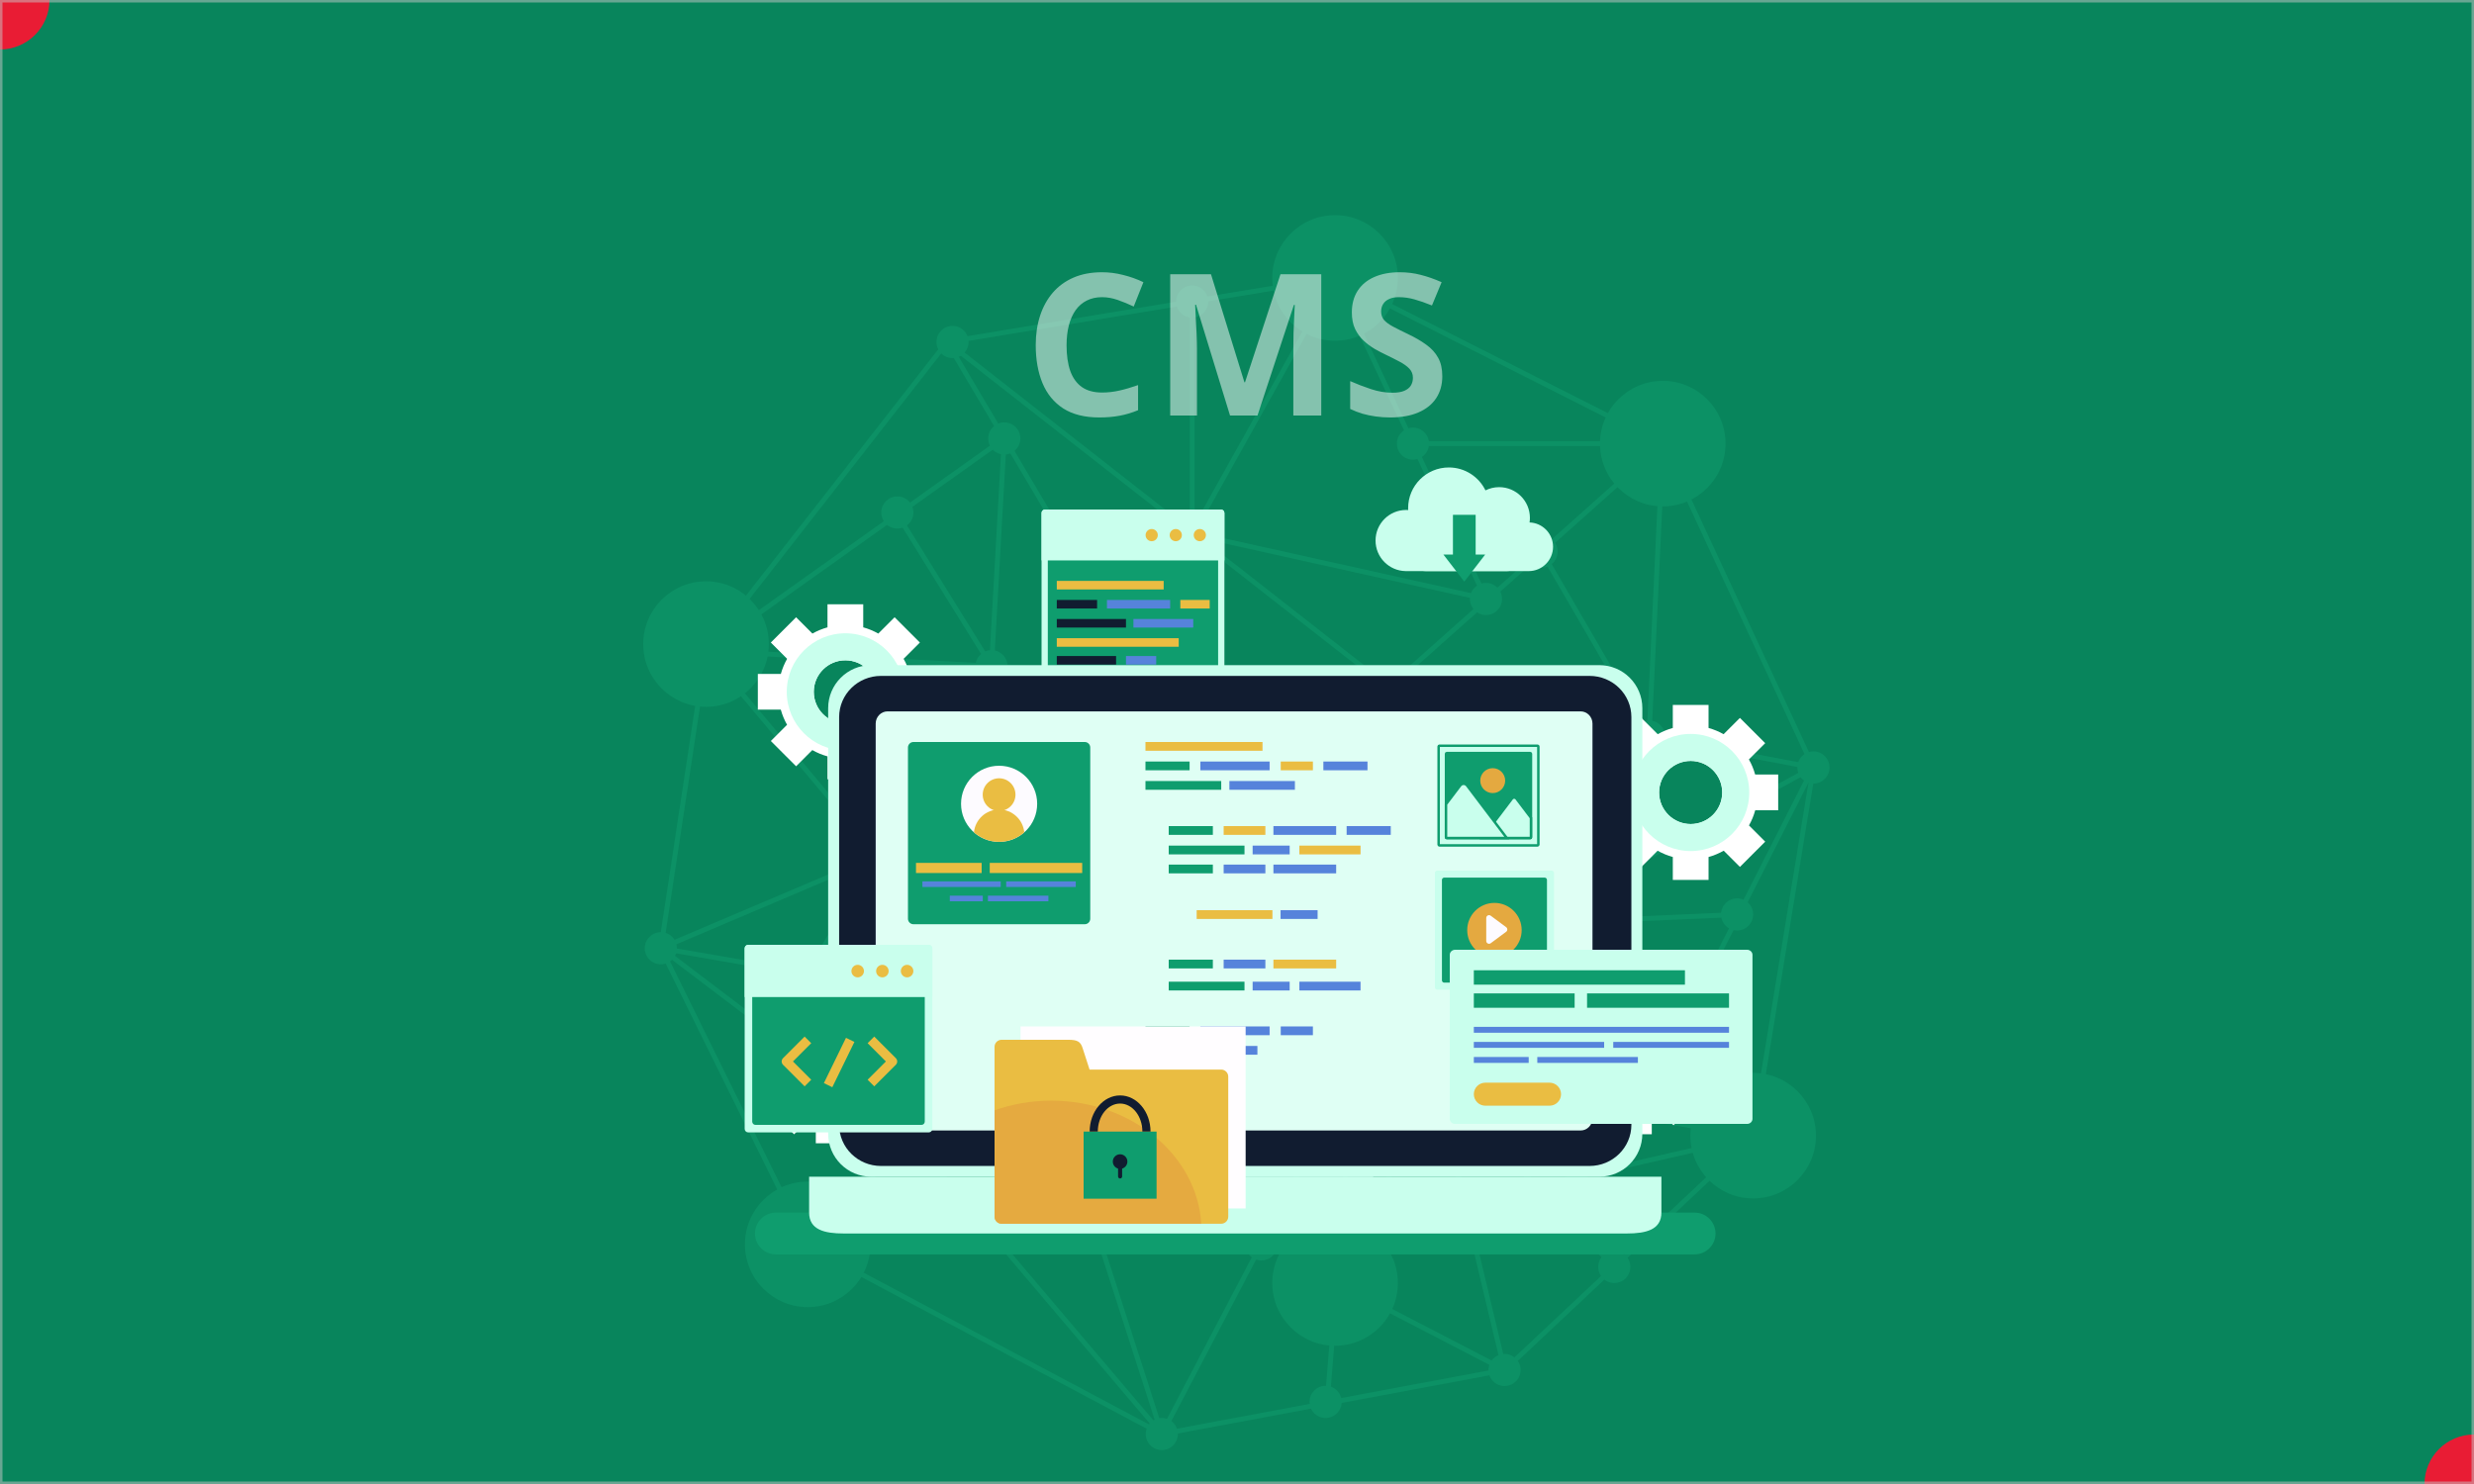 <svg width="1000" height="600" viewBox="0 0 1000 600" fill="none" xmlns="http://www.w3.org/2000/svg">
<rect x="0" y="0" width="1000" height="600" fill="#333333" stroke="none"/>
<g clip-path="url(#clip0_2843_18913)">
<rect width="1000" height="600" fill="#08855C"/>
<g opacity="0.5">
<path d="M469.605 580.766C469.446 580.766 469.288 580.727 469.146 580.651L326.029 504.524C325.847 504.428 325.701 504.277 325.609 504.092L266.231 383.816C266.142 383.634 266.109 383.432 266.141 383.233L284.409 262.954C284.436 262.788 284.502 262.631 284.606 262.498L382.048 137.653C382.199 137.459 382.419 137.329 382.662 137.289L539.479 111.408C539.686 111.376 539.897 111.406 540.082 111.501L672.54 178.488C672.737 178.588 672.894 178.749 672.987 178.951L733.884 309.888C733.968 310.067 733.996 310.266 733.964 310.461L709.608 459.662C709.573 459.874 709.469 460.071 709.312 460.218L608.821 554.616C608.684 554.744 608.513 554.831 608.328 554.866L469.786 580.749C469.726 580.761 469.667 580.766 469.605 580.766ZM327.229 502.939L469.762 578.756L607.684 552.988L707.722 459.014L731.975 310.441L671.349 180.086L539.483 113.397L383.361 139.164L286.312 263.504L268.127 383.224L327.229 502.939Z" fill="#0F9D6E"/>
<path d="M620.952 480.478C620.504 480.478 620.099 480.17 619.996 479.715C619.875 479.186 620.206 478.66 620.734 478.54L703.636 459.636L270.914 385.033L368.102 458.719C368.535 459.048 368.618 459.663 368.291 460.095C367.962 460.526 367.347 460.61 366.914 460.284L266.517 384.164C266.157 383.89 266.029 383.406 266.211 382.99C266.391 382.574 266.834 382.346 267.278 382.413L708.807 458.535C709.267 458.614 709.609 459.008 709.621 459.475C709.633 459.944 709.314 460.355 708.858 460.459L621.173 480.454C621.098 480.47 621.023 480.478 620.952 480.478Z" fill="#0F9D6E"/>
<path d="M414.611 409.79C414.49 409.79 414.37 409.767 414.254 409.722C413.911 409.588 413.67 409.272 413.634 408.905L399.786 269.438C399.732 268.898 400.127 268.418 400.666 268.365C401.205 268.313 401.686 268.705 401.739 269.245L415.396 406.792L671.444 178.631C671.739 178.367 672.164 178.31 672.519 178.478C672.875 178.648 673.095 179.016 673.076 179.411L667.542 297.853C667.517 298.396 667.049 298.811 666.516 298.788C665.975 298.763 665.556 298.303 665.582 297.762L671.006 181.651L415.264 409.54C415.081 409.703 414.847 409.79 414.611 409.79Z" fill="#0F9D6E"/>
<path d="M354.901 347.059C354.62 347.059 354.343 346.939 354.148 346.707L284.628 263.734C284.376 263.434 284.328 263.014 284.501 262.665C284.676 262.315 285.046 262.1 285.433 262.124L460.664 271.597L381.978 138.76C381.738 138.354 381.819 137.834 382.174 137.522C382.529 137.211 383.056 137.196 383.426 137.486L482.445 214.991C482.47 215.009 482.493 215.027 482.516 215.046L561.99 277.252C562.328 277.517 562.454 277.97 562.304 278.371C562.154 278.771 561.753 279.032 561.333 279.006L287.585 264.205L355.654 345.447C356.001 345.862 355.948 346.481 355.531 346.829C355.348 346.984 355.124 347.059 354.901 347.059ZM463.791 271.766L558.324 276.876L482.359 217.415L463.791 271.766ZM386.326 142.247L462.204 270.342L480.721 216.134L386.326 142.247Z" fill="#0F9D6E"/>
<path d="M469.606 580.765C469.577 580.765 469.549 580.764 469.521 580.761C469.127 580.728 468.792 580.461 468.671 580.084L414.19 410.703L327.207 504.324C326.839 504.721 326.217 504.744 325.821 504.375C325.425 504.006 325.401 503.385 325.77 502.989L413.892 408.139C414.129 407.884 414.486 407.775 414.823 407.849C415.165 407.924 415.439 408.175 415.545 408.506L469.823 577.255L546.452 431.239C546.67 430.826 547.141 430.621 547.595 430.753C548.042 430.883 548.337 431.308 548.301 431.773L537.413 567.379C537.37 567.92 536.878 568.294 536.356 568.28C535.815 568.236 535.412 567.763 535.455 567.223L545.958 436.404L470.473 580.239C470.303 580.565 469.967 580.765 469.606 580.765Z" fill="#0F9D6E"/>
<path d="M608.15 554.882C607.995 554.882 607.84 554.846 607.698 554.772L539.882 519.594C539.407 519.347 539.217 518.767 539.452 518.289L579.478 436.952C579.662 436.581 580.032 436.35 580.47 436.41C580.881 436.456 581.22 436.755 581.315 437.157L609.105 553.672C609.193 554.046 609.057 554.437 608.755 554.675C608.577 554.811 608.365 554.882 608.15 554.882ZM541.638 518.294L606.697 552.041L580.037 440.264L541.638 518.294Z" fill="#0F9D6E"/>
<path d="M326.488 394.599C326.316 394.599 326.144 394.556 325.986 394.461C325.52 394.182 325.369 393.581 325.648 393.114L399.925 268.838C400.065 268.602 400.3 268.436 400.569 268.381C400.835 268.323 401.118 268.384 401.341 268.546L495.585 336.372C496.025 336.688 496.125 337.302 495.808 337.742C495.49 338.182 494.878 338.282 494.438 337.964L401.063 270.763L327.335 394.123C327.148 394.429 326.821 394.599 326.488 394.599Z" fill="#0F9D6E"/>
<path d="M267.112 384.363C266.73 384.363 266.366 384.139 266.207 383.766C265.995 383.267 266.229 382.691 266.727 382.478L354.516 345.173C355.014 344.957 355.591 345.193 355.804 345.692C356.016 346.191 355.782 346.767 355.284 346.979L267.494 384.284C267.37 384.338 267.24 384.363 267.112 384.363Z" fill="#0F9D6E"/>
<path d="M661.362 452.338C661.012 452.338 660.687 452.151 660.511 451.846L560.534 278.516C560.342 278.184 560.361 277.77 560.584 277.458C560.805 277.145 561.184 276.991 561.566 277.06L733.177 309.338C733.48 309.395 733.74 309.591 733.876 309.869C734.012 310.146 734.011 310.471 733.871 310.746L662.237 451.8C662.074 452.121 661.747 452.328 661.387 452.338C661.38 452.338 661.371 452.338 661.362 452.338ZM563.302 279.384L661.307 449.296L731.527 311.025L563.302 279.384Z" fill="#0F9D6E"/>
<path d="M652.505 513.212C652.247 513.212 651.991 513.112 651.799 512.912L579.65 438.067C579.274 437.676 579.285 437.055 579.676 436.68C580.067 436.305 580.687 436.315 581.064 436.706L653.212 511.551C653.589 511.942 653.577 512.563 653.187 512.938C652.996 513.12 652.75 513.212 652.505 513.212Z" fill="#0F9D6E"/>
<path d="M616.436 374.455C616.087 374.455 615.75 374.27 615.572 373.941C615.313 373.465 615.491 372.87 615.967 372.611L732.528 309.44C733.006 309.18 733.6 309.359 733.86 309.835C734.118 310.311 733.941 310.907 733.465 311.165L616.903 374.336C616.752 374.417 616.593 374.455 616.436 374.455Z" fill="#0F9D6E"/>
<path d="M519.411 374.454C519.277 374.454 519.145 374.428 519.016 374.372C518.52 374.153 518.295 373.574 518.513 373.078L560.487 277.631C560.597 277.381 560.805 277.188 561.062 277.099C561.317 277.009 561.598 277.029 561.842 277.157L679.232 338.819C679.712 339.072 679.896 339.666 679.645 340.146C679.392 340.624 678.798 340.812 678.318 340.558L561.86 279.386L520.31 373.871C520.148 374.236 519.788 374.454 519.411 374.454Z" fill="#0F9D6E"/>
<path d="M616.433 374.455C615.91 374.455 615.475 374.044 615.454 373.516C615.429 372.974 615.849 372.516 616.392 372.494L702.777 368.739C703.298 368.674 703.777 369.134 703.799 369.676C703.824 370.219 703.404 370.676 702.862 370.699L616.477 374.454C616.462 374.455 616.447 374.455 616.433 374.455Z" fill="#0F9D6E"/>
<path d="M666.569 298.789C666.231 298.789 665.901 298.614 665.719 298.3L622.274 223.503C622.001 223.034 622.16 222.433 622.629 222.16C623.099 221.89 623.7 222.048 623.97 222.516L667.415 297.314C667.688 297.783 667.529 298.384 667.06 298.656C666.906 298.746 666.736 298.789 666.569 298.789Z" fill="#0F9D6E"/>
<path d="M469.607 580.766C469.329 580.766 469.052 580.649 468.857 580.42L366.76 460.138C366.462 459.786 366.449 459.275 366.729 458.908C367.009 458.541 367.504 458.416 367.924 458.614L442.051 493.189L546.82 430.854C547.286 430.575 547.889 430.729 548.165 431.195C548.442 431.661 548.29 432.263 547.824 432.54L442.607 495.141C442.329 495.308 441.985 495.324 441.691 495.188L371.162 462.29L470.355 579.15C470.706 579.563 470.655 580.183 470.242 580.533C470.056 580.689 469.831 580.766 469.607 580.766Z" fill="#0F9D6E"/>
<path d="M580.36 439.165C580.288 439.165 580.218 439.157 580.147 439.141C579.617 439.025 579.283 438.501 579.4 437.971L599.305 347.56L414.925 409.735C414.411 409.912 413.855 409.632 413.681 409.119C413.507 408.605 413.783 408.049 414.297 407.875L600.322 345.144C600.657 345.032 601.027 345.106 601.291 345.342C601.555 345.58 601.671 345.94 601.593 346.285L581.315 438.394C581.217 438.852 580.811 439.165 580.36 439.165Z" fill="#0F9D6E"/>
<path d="M600.637 243.15C600.566 243.15 600.496 243.143 600.425 243.127L481.686 216.752C481.62 216.739 481.555 216.719 481.49 216.692C481.425 216.663 481.364 216.629 481.307 216.589C481.165 216.489 481.057 216.354 480.986 216.204C480.945 216.115 480.915 216.019 480.904 215.918C480.896 215.869 480.894 215.819 480.895 215.769V121.909C480.895 121.367 481.335 120.928 481.876 120.928C482.417 120.928 482.857 121.368 482.857 121.909V212.019L538.782 111.898C538.961 111.577 539.301 111.36 539.674 111.395C540.041 111.408 540.372 111.625 540.529 111.959L601.526 241.752C601.685 242.09 601.637 242.49 601.404 242.783C601.215 243.019 600.931 243.15 600.637 243.15ZM483.376 215.117L598.899 240.778L539.564 114.524L483.376 215.117Z" fill="#0F9D6E"/>
<path d="M672.098 180.345H571.122C570.579 180.345 570.141 179.907 570.141 179.364C570.141 178.822 570.581 178.383 571.122 178.383H672.098C672.641 178.383 673.079 178.823 673.079 179.364C673.079 179.905 672.639 180.345 672.098 180.345Z" fill="#0F9D6E"/>
<path d="M400.765 270.324C400.746 270.324 400.729 270.324 400.709 270.322C400.168 270.292 399.753 269.829 399.784 269.287L404.838 179.257L285.95 263.902C285.508 264.216 284.895 264.114 284.58 263.672C284.266 263.23 284.369 262.617 284.811 262.304L405.363 176.474C405.669 176.254 406.074 176.231 406.406 176.414C406.736 176.596 406.933 176.951 406.911 177.327L401.744 269.396C401.715 269.919 401.281 270.324 400.765 270.324Z" fill="#0F9D6E"/>
<path d="M580.36 439.165C580.099 439.165 579.839 439.062 579.646 438.857L518.697 374.144C518.325 373.75 518.344 373.128 518.739 372.758C519.132 372.384 519.754 372.405 520.125 372.799L581.074 437.512C581.446 437.905 581.427 438.528 581.032 438.898C580.844 439.078 580.602 439.165 580.36 439.165Z" fill="#0F9D6E"/>
<path d="M509.847 504.084C509.804 504.084 509.763 504.082 509.718 504.076L441.981 495.269C441.442 495.199 441.064 494.708 441.133 494.169C441.203 493.632 441.696 493.242 442.233 493.323L509.972 502.129C510.509 502.199 510.888 502.691 510.818 503.229C510.756 503.724 510.333 504.084 509.847 504.084Z" fill="#0F9D6E"/>
<path d="M400.765 270.323C400.436 270.323 400.115 270.158 399.93 269.859L361.882 208.558C361.596 208.097 361.738 207.492 362.198 207.207C362.661 206.922 363.265 207.063 363.551 207.523L401.598 268.824C401.885 269.286 401.742 269.891 401.281 270.177C401.121 270.276 400.942 270.323 400.765 270.323Z" fill="#0F9D6E"/>
<path d="M332.982 503.104C332.982 499.523 330.074 496.614 326.489 496.614C322.904 496.614 319.996 499.523 319.996 503.104C319.996 506.692 322.904 509.598 326.489 509.598C330.074 509.598 332.982 506.692 332.982 503.104Z" fill="#0F9D6E"/>
<path d="M476.092 579.785C476.092 576.202 473.188 573.291 469.602 573.291C466.017 573.291 463.109 576.202 463.109 579.785C463.109 583.37 466.017 586.277 469.602 586.277C473.188 586.277 476.092 583.37 476.092 579.785Z" fill="#0F9D6E"/>
<path d="M373.998 459.157C373.998 455.568 371.091 452.664 367.506 452.664C363.921 452.664 361.016 455.568 361.016 459.157C361.016 462.74 363.921 465.645 367.506 465.645C371.091 465.645 373.998 462.74 373.998 459.157Z" fill="#0F9D6E"/>
<path d="M332.982 393.619C332.982 390.034 330.074 387.127 326.489 387.127C322.904 387.127 319.996 390.034 319.996 393.619C319.996 397.204 322.904 400.108 326.489 400.108C330.074 400.108 332.982 397.204 332.982 393.619Z" fill="#0F9D6E"/>
<path d="M449.226 494.298C449.226 490.713 446.32 487.807 442.733 487.807C439.15 487.807 436.242 490.713 436.242 494.298C436.242 497.885 439.15 500.792 442.733 500.792C446.32 500.792 449.226 497.885 449.226 494.298Z" fill="#0F9D6E"/>
<path d="M516.338 503.104C516.338 499.523 513.428 496.614 509.843 496.614C506.257 496.614 503.352 499.523 503.352 503.104C503.352 506.692 506.257 509.598 509.843 509.598C513.428 509.598 516.338 506.692 516.338 503.104Z" fill="#0F9D6E"/>
<path d="M553.813 431.696C553.813 428.106 550.91 425.2 547.322 425.2C543.737 425.2 540.832 428.106 540.832 431.696C540.832 435.278 543.737 438.185 547.322 438.185C550.91 438.185 553.813 435.278 553.813 431.696Z" fill="#0F9D6E"/>
<path d="M421.098 408.809C421.098 405.225 418.195 402.321 414.611 402.321C411.023 402.321 408.117 405.224 408.117 408.809C408.117 412.398 411.023 415.304 414.611 415.304C418.195 415.305 421.098 412.398 421.098 408.809Z" fill="#0F9D6E"/>
<path d="M273.605 383.382C273.605 379.797 270.698 376.89 267.111 376.89C263.525 376.89 260.617 379.797 260.617 383.382C260.617 386.966 263.525 389.872 267.111 389.872C270.698 389.872 273.605 386.966 273.605 383.382Z" fill="#0F9D6E"/>
<path d="M291.872 263.103C291.872 259.518 288.965 256.613 285.378 256.613C281.794 256.613 278.887 259.518 278.887 263.103C278.887 266.69 281.794 269.597 285.378 269.597C288.965 269.597 291.872 266.69 291.872 263.103Z" fill="#0F9D6E"/>
<path d="M361.394 346.078C361.394 342.493 358.486 339.589 354.903 339.589C351.316 339.589 348.41 342.493 348.41 346.078C348.41 349.666 351.316 352.574 354.903 352.574C358.486 352.574 361.394 349.666 361.394 346.078Z" fill="#0F9D6E"/>
<path d="M407.257 269.343C407.257 265.757 404.352 262.851 400.766 262.851C397.18 262.851 394.273 265.757 394.273 269.343C394.273 272.928 397.18 275.834 400.766 275.834C404.352 275.834 407.257 272.927 407.257 269.343Z" fill="#0F9D6E"/>
<path d="M369.21 207.207C369.21 203.619 366.305 200.713 362.718 200.713C359.132 200.713 356.227 203.619 356.227 207.207C356.227 210.792 359.132 213.698 362.718 213.698C366.305 213.697 369.21 210.79 369.21 207.207Z" fill="#0F9D6E"/>
<path d="M501.501 337.971C501.501 334.385 498.593 331.482 495.007 331.482C491.423 331.482 488.516 334.385 488.516 337.971C488.516 341.555 491.423 344.465 495.007 344.465C498.593 344.466 501.501 341.556 501.501 337.971Z" fill="#0F9D6E"/>
<path d="M567.875 278.025C567.875 274.44 564.971 271.531 561.387 271.531C557.798 271.531 554.895 274.44 554.895 278.025C554.895 281.609 557.798 284.517 561.387 284.517C564.971 284.517 567.875 281.609 567.875 278.025Z" fill="#0F9D6E"/>
<path d="M607.125 346.078C607.125 342.493 604.221 339.589 600.636 339.589C597.046 339.589 594.145 342.493 594.145 346.078C594.145 349.666 597.046 352.574 600.636 352.574C604.221 352.574 607.125 349.666 607.125 346.078Z" fill="#0F9D6E"/>
<path d="M622.924 373.474C622.924 369.884 620.02 366.977 616.431 366.977C612.85 366.977 609.941 369.884 609.941 373.474C609.941 377.055 612.85 379.962 616.431 379.962C620.02 379.962 622.924 377.055 622.924 373.474Z" fill="#0F9D6E"/>
<path d="M708.636 369.719C708.636 366.135 705.728 363.223 702.141 363.223C698.556 363.223 695.648 366.135 695.648 369.719C695.648 373.303 698.556 376.209 702.141 376.209C705.728 376.209 708.636 373.303 708.636 369.719Z" fill="#0F9D6E"/>
<path d="M739.489 310.303C739.489 306.716 736.583 303.811 732.993 303.811C729.408 303.811 726.504 306.716 726.504 310.303C726.504 313.887 729.408 316.794 732.993 316.794C736.583 316.794 739.489 313.886 739.489 310.303Z" fill="#0F9D6E"/>
<path d="M685.261 339.587C685.261 336.001 682.357 333.095 678.772 333.095C675.186 333.095 672.277 336.001 672.277 339.587C672.277 343.171 675.186 346.076 678.772 346.076C682.357 346.077 685.261 343.172 685.261 339.587Z" fill="#0F9D6E"/>
<path d="M673.053 297.807C673.053 294.221 670.149 291.318 666.562 291.318C662.978 291.318 660.074 294.22 660.074 297.807C660.074 301.392 662.978 304.298 666.562 304.298C670.149 304.297 673.053 301.391 673.053 297.807Z" fill="#0F9D6E"/>
<path d="M678.589 179.365C678.589 175.784 675.682 172.875 672.097 172.875C668.512 172.875 665.605 175.784 665.605 179.365C665.605 182.953 668.512 185.86 672.097 185.86C675.682 185.86 678.589 182.951 678.589 179.365Z" fill="#0F9D6E"/>
<path d="M629.608 223.009C629.608 219.423 626.706 216.521 623.119 216.521C619.534 216.521 616.625 219.423 616.625 223.009C616.625 226.597 619.534 229.506 623.119 229.506C626.705 229.506 629.608 226.597 629.608 223.009Z" fill="#0F9D6E"/>
<path d="M607.125 242.17C607.125 238.584 604.221 235.678 600.636 235.678C597.046 235.678 594.145 238.585 594.145 242.17C594.145 245.753 597.046 248.661 600.636 248.661C604.221 248.661 607.125 245.754 607.125 242.17Z" fill="#0F9D6E"/>
<path d="M467.843 272.858C467.843 269.273 464.938 266.365 461.352 266.365C457.767 266.365 454.859 269.274 454.859 272.858C454.859 276.443 457.767 279.35 461.352 279.35C464.938 279.35 467.843 276.443 467.843 272.858Z" fill="#0F9D6E"/>
<path d="M412.427 177.273C412.427 173.687 409.522 170.78 405.934 170.78C402.35 170.78 399.445 173.687 399.445 177.273C399.445 180.858 402.35 183.765 405.934 183.765C409.52 183.767 412.427 180.858 412.427 177.273Z" fill="#0F9D6E"/>
<path d="M487.87 213.696C487.87 210.113 484.964 207.205 481.378 207.205C477.793 207.205 474.887 210.113 474.887 213.696C474.887 217.281 477.793 220.189 481.378 220.189C484.964 220.189 487.87 217.283 487.87 213.696Z" fill="#0F9D6E"/>
<path d="M391.503 138.259C391.503 134.674 388.6 131.768 385.012 131.768C381.427 131.768 378.52 134.675 378.52 138.259C378.52 141.845 381.427 144.753 385.012 144.753C388.6 144.753 391.503 141.845 391.503 138.259Z" fill="#0F9D6E"/>
<path d="M488.367 121.911C488.367 118.326 485.46 115.417 481.877 115.417C478.289 115.417 475.383 118.327 475.383 121.911C475.383 125.494 478.289 128.404 481.877 128.404C485.46 128.404 488.367 125.494 488.367 121.911Z" fill="#0F9D6E"/>
<path d="M546.131 112.378C546.131 108.792 543.223 105.886 539.638 105.886C536.053 105.886 533.145 108.792 533.145 112.378C533.145 115.964 536.053 118.869 539.638 118.869C543.223 118.869 546.131 115.964 546.131 112.378Z" fill="#0F9D6E"/>
<path d="M577.613 179.365C577.613 175.784 574.708 172.875 571.119 172.875C567.533 172.875 564.629 175.784 564.629 179.365C564.629 182.953 567.533 185.86 571.119 185.86C574.708 185.86 577.613 182.951 577.613 179.365Z" fill="#0F9D6E"/>
<path d="M525.899 373.474C525.899 369.884 522.995 366.977 519.407 366.977C515.825 366.977 512.914 369.884 512.914 373.474C512.914 377.055 515.825 379.962 519.407 379.962C522.995 379.962 525.899 377.055 525.899 373.474Z" fill="#0F9D6E"/>
<path d="M546.825 518.723C546.825 515.138 543.919 512.231 540.331 512.231C536.749 512.231 533.84 515.138 533.84 518.723C533.84 522.309 536.749 525.216 540.331 525.216C543.919 525.216 546.825 522.309 546.825 518.723Z" fill="#0F9D6E"/>
<path d="M542.298 566.803C542.298 563.215 539.387 560.308 535.805 560.308C532.219 560.308 529.312 563.215 529.312 566.803C529.312 570.386 532.219 573.29 535.805 573.29C539.387 573.29 542.298 570.386 542.298 566.803Z" fill="#0F9D6E"/>
<path d="M614.641 553.901C614.641 550.319 611.736 547.411 608.146 547.411C604.565 547.411 601.656 550.319 601.656 553.901C601.656 557.486 604.565 560.394 608.146 560.394C611.736 560.394 614.641 557.486 614.641 553.901Z" fill="#0F9D6E"/>
<path d="M658.999 512.231C658.999 508.641 656.092 505.74 652.503 505.74C648.921 505.74 646.016 508.641 646.016 512.231C646.016 515.815 648.921 518.723 652.503 518.723C656.092 518.723 658.999 515.815 658.999 512.231Z" fill="#0F9D6E"/>
<path d="M715.13 459.157C715.13 455.568 712.225 452.664 708.64 452.664C705.053 452.664 702.145 455.568 702.145 459.157C702.145 462.74 705.053 465.645 708.64 465.645C712.223 465.645 715.13 462.74 715.13 459.157Z" fill="#0F9D6E"/>
<path d="M666.123 451.355C666.123 447.77 663.213 444.863 659.627 444.863C656.042 444.863 653.137 447.77 653.137 451.355C653.137 454.938 656.042 457.846 659.627 457.846C663.212 457.847 666.123 454.94 666.123 451.355Z" fill="#0F9D6E"/>
<path d="M586.851 438.186C586.851 434.599 583.947 431.697 580.359 431.697C576.775 431.697 573.871 434.599 573.871 438.186C573.871 441.77 576.775 444.676 580.359 444.676C583.946 444.677 586.851 441.77 586.851 438.186Z" fill="#0F9D6E"/>
<path d="M351.863 503.104C351.863 489.09 340.501 477.729 326.488 477.729C312.474 477.729 301.109 489.09 301.109 503.104C301.109 517.12 312.474 528.482 326.488 528.482C340.502 528.482 351.863 517.12 351.863 503.104Z" fill="#0F9D6E"/>
<path d="M565.014 518.722C565.014 504.706 553.653 493.345 539.637 493.345C525.622 493.345 514.258 504.706 514.258 518.722C514.258 532.738 525.622 544.101 539.637 544.101C553.653 544.101 565.014 532.738 565.014 518.722Z" fill="#0F9D6E"/>
<path d="M565.014 112.378C565.014 98.362 553.653 87 539.637 87C525.622 87 514.258 98.362 514.258 112.378C514.258 126.393 525.622 137.756 539.637 137.756C553.653 137.756 565.014 126.393 565.014 112.378Z" fill="#0F9D6E"/>
<path d="M734.013 459.156C734.013 445.142 722.653 433.778 708.639 433.778C694.623 433.778 683.258 445.142 683.258 459.156C683.258 473.171 694.623 484.532 708.639 484.532C722.653 484.532 734.013 473.171 734.013 459.156Z" fill="#0F9D6E"/>
<path d="M486.728 272.857C486.728 258.844 475.365 247.482 461.351 247.482C447.335 247.482 435.973 258.844 435.973 272.857C435.973 286.872 447.335 298.234 461.351 298.234C475.365 298.232 486.728 286.871 486.728 272.857Z" fill="#0F9D6E"/>
<path d="M626.009 346.078C626.009 332.066 614.648 320.705 600.634 320.705C586.617 320.705 575.258 332.068 575.258 346.078C575.258 360.094 586.617 371.455 600.634 371.455C614.648 371.455 626.009 360.094 626.009 346.078Z" fill="#0F9D6E"/>
<path d="M697.47 179.364C697.47 165.351 686.111 153.989 672.098 153.989C658.081 153.989 646.719 165.351 646.719 179.364C646.719 193.382 658.081 204.742 672.098 204.742C686.111 204.742 697.47 193.382 697.47 179.364Z" fill="#0F9D6E"/>
<path d="M310.756 260.411C310.756 246.396 299.394 235.032 285.377 235.032C271.362 235.032 260 246.396 260 260.411C260 274.422 271.362 285.782 285.377 285.782C299.394 285.782 310.756 274.422 310.756 260.411Z" fill="#0F9D6E"/>
<path d="M439.982 408.808C439.982 394.797 428.623 383.436 414.609 383.436C400.589 383.436 389.23 394.797 389.23 408.808C389.23 422.828 400.589 434.189 414.609 434.189C428.623 434.189 439.982 422.828 439.982 408.808Z" fill="#0F9D6E"/>
</g>
<path d="M377.072 286.918V272.468H367.768C367.172 270.315 366.318 268.27 365.234 266.369L371.82 259.783L361.603 249.567L355.008 256.158C353.108 255.087 351.067 254.233 348.922 253.639V244.312H334.472V253.639C332.322 254.233 330.28 255.085 328.382 256.158L321.789 249.567L311.573 259.783L318.155 266.369C317.075 268.269 316.218 270.315 315.622 272.468H306.32V286.918H315.603C316.197 289.078 317.052 291.129 318.134 293.039L311.574 299.598L321.79 309.817L328.342 303.265C330.25 304.349 332.308 305.21 334.473 305.807V315.07H348.923V305.807C351.088 305.209 353.143 304.349 355.052 303.265L361.604 309.817L371.822 299.598L365.262 293.039C366.343 291.129 367.195 289.077 367.792 286.918H377.072ZM341.697 292.487C334.648 292.487 328.934 286.772 328.934 279.725C328.934 272.678 334.648 266.965 341.697 266.965C348.744 266.965 354.455 272.678 354.455 279.725C354.455 286.77 348.744 292.487 341.697 292.487Z" fill="white"/>
<path d="M365.374 279.722C365.374 266.646 354.772 256.045 341.695 256.045C328.615 256.045 318.012 266.646 318.012 279.722C318.012 292.802 328.615 303.407 341.695 303.407C354.772 303.407 365.374 292.802 365.374 279.722ZM341.694 292.486C334.645 292.486 328.932 286.771 328.932 279.725C328.932 272.677 334.645 266.965 341.694 266.965C348.742 266.965 354.453 272.677 354.453 279.725C354.453 286.77 348.742 292.486 341.694 292.486Z" fill="#C9FFED"/>
<path d="M718.75 327.605V313.156H709.446C708.85 311.004 707.998 308.957 706.913 307.057L713.5 300.471L703.281 290.255L696.686 296.846C694.789 295.774 692.749 294.92 690.601 294.327V285H676.151V294.327C674 294.92 671.959 295.772 670.061 296.846L663.47 290.255L653.251 300.471L659.836 307.057C658.755 308.957 657.898 311.004 657.303 313.156H648V327.605H657.282C657.876 329.765 658.731 331.817 659.814 333.726L653.254 340.286L663.473 350.504L670.02 343.952C671.931 345.036 673.988 345.899 676.154 346.494V355.757H690.604V346.494C692.766 345.897 694.824 345.036 696.731 343.952L703.284 350.504L713.503 340.286L706.941 333.726C708.023 331.817 708.874 329.764 709.469 327.605H718.75ZM683.375 333.175C676.326 333.175 670.612 327.46 670.612 320.413C670.612 313.365 676.326 307.654 683.375 307.654C690.421 307.654 696.133 313.365 696.133 320.413C696.133 327.46 690.421 333.175 683.375 333.175Z" fill="white"/>
<path d="M707.057 320.41C707.057 307.335 696.454 296.732 683.378 296.732C670.298 296.732 659.695 307.335 659.695 320.41C659.695 333.49 670.298 344.095 683.378 344.095C696.453 344.096 707.057 333.49 707.057 320.41ZM683.377 333.175C676.328 333.175 670.614 327.46 670.614 320.412C670.614 313.365 676.328 307.654 683.377 307.654C690.423 307.654 696.134 313.365 696.134 320.412C696.134 327.46 690.423 333.175 683.377 333.175Z" fill="#C9FFED"/>
<path d="M687.127 439.104V429.107H680.692C680.28 427.618 679.688 426.202 678.937 424.888L683.495 420.331L676.425 413.263L671.863 417.822C670.548 417.081 669.136 416.492 667.653 416.079V409.627H657.656V416.079C656.17 416.491 654.756 417.081 653.442 417.822L648.883 413.263L641.812 420.331L646.368 424.888C645.618 426.202 645.026 427.618 644.617 429.107H638.18V439.104H644.602C645.012 440.597 645.606 442.017 646.351 443.338L641.812 447.877L648.883 454.947L653.412 450.416C654.736 451.164 656.158 451.761 657.657 452.174V458.582H667.655V452.174C669.152 451.761 670.572 451.163 671.893 450.416L676.427 454.947L683.497 447.877L678.958 443.338C679.707 442.017 680.296 440.598 680.708 439.104H687.127ZM662.653 442.956C657.777 442.956 653.823 439.002 653.823 434.128C653.823 429.253 657.776 425.298 662.653 425.298C667.526 425.298 671.48 429.253 671.48 434.128C671.481 439.002 667.527 442.956 662.653 442.956Z" fill="white"/>
<path d="M679.037 434.126C679.037 425.081 671.702 417.743 662.655 417.743C653.605 417.743 646.27 425.081 646.27 434.126C646.27 443.176 653.605 450.511 662.655 450.511C671.701 450.512 679.037 443.176 679.037 434.126ZM662.653 442.956C657.777 442.956 653.823 439.002 653.823 434.128C653.823 429.253 657.776 425.298 662.653 425.298C667.526 425.298 671.48 429.253 671.48 434.128C671.481 439.002 667.527 442.956 662.653 442.956Z" fill="#C9FFED"/>
<path d="M359.223 442.767V432.769H352.787C352.376 431.279 351.783 429.865 351.033 428.55L355.591 423.993L348.521 416.925L343.958 421.485C342.645 420.743 341.232 420.154 339.747 419.742V413.289H329.751V419.742C328.265 420.153 326.851 420.743 325.536 421.485L320.976 416.925L313.906 423.993L318.462 428.55C317.713 429.865 317.12 431.279 316.708 432.769H310.273V442.767H316.696C317.106 444.259 317.698 445.679 318.445 447.002L313.906 451.539L320.976 458.609L325.507 454.078C326.83 454.825 328.253 455.423 329.752 455.837V462.244H339.747V455.837C341.245 455.423 342.666 454.824 343.988 454.078L348.521 458.609L355.591 451.539L351.052 447.002C351.801 445.679 352.39 444.26 352.802 442.767H359.223ZM334.747 446.618C329.872 446.618 325.92 442.664 325.92 437.792C325.92 432.915 329.872 428.96 334.747 428.96C339.622 428.96 343.576 432.914 343.576 437.792C343.576 442.664 339.623 446.618 334.747 446.618Z" fill="white"/>
<path d="M351.131 437.789C351.131 428.744 343.795 421.406 334.748 421.406C325.698 421.406 318.363 428.744 318.363 437.789C318.363 446.839 325.698 454.174 334.748 454.174C343.796 454.174 351.131 446.839 351.131 437.789ZM334.746 446.618C329.871 446.618 325.918 442.664 325.918 437.791C325.918 432.915 329.871 428.96 334.746 428.96C339.621 428.96 343.575 432.914 343.575 437.791C343.575 442.664 339.622 446.618 334.746 446.618Z" fill="#C9FFED"/>
<path d="M493.512 279.908H422.394C421.624 279.908 421 279.284 421 278.515V207.395C421 206.627 421.624 206 422.394 206H493.512C494.281 206 494.905 206.627 494.905 207.395V278.515C494.905 279.284 494.281 279.908 493.512 279.908Z" fill="#C9FFED"/>
<path d="M491.071 277.375H424.825C424.107 277.375 423.527 276.795 423.527 276.078V209.833C423.527 209.117 424.107 208.534 424.825 208.534H491.071C491.789 208.534 492.369 209.117 492.369 209.833V276.078C492.369 276.795 491.789 277.375 491.071 277.375Z" fill="#0F9D6E"/>
<path d="M421 207.396V226.58H494.905V207.396C494.905 206.628 494.281 206.001 493.512 206.001H422.394C421.622 206 421 206.627 421 207.396Z" fill="#C9FFED"/>
<path d="M467.986 216.355C467.986 217.715 466.88 218.82 465.516 218.82C464.156 218.82 463.051 217.715 463.051 216.355C463.051 214.99 464.156 213.885 465.516 213.885C466.88 213.885 467.986 214.99 467.986 216.355Z" fill="#EABD42"/>
<path d="M477.715 216.355C477.715 217.715 476.611 218.82 475.248 218.82C473.886 218.82 472.781 217.715 472.781 216.355C472.781 214.99 473.886 213.885 475.248 213.885C476.611 213.885 477.715 214.99 477.715 216.355Z" fill="#EABD42"/>
<path d="M487.439 216.355C487.439 217.715 486.338 218.82 484.97 218.82C483.613 218.82 482.508 217.715 482.508 216.355C482.508 214.99 483.612 213.885 484.97 213.885C486.337 213.885 487.439 214.99 487.439 216.355Z" fill="#EABD42"/>
<path d="M470.363 234.863H427.16V238.322H470.363V234.863Z" fill="#EABD42"/>
<path d="M476.439 258.03H427.16V261.49H476.439V258.03Z" fill="#EABD42"/>
<path d="M443.45 242.566H427.16V246.026H443.45V242.566Z" fill="#111C30"/>
<path d="M472.984 242.566H447.434V246.026H472.984V242.566Z" fill="#5683DB"/>
<path d="M451.126 265.24H427.16V268.699H451.126V265.24Z" fill="#111C30"/>
<path d="M467.341 265.24H455.125V268.699H467.341V265.24Z" fill="#5683DB"/>
<path d="M482.316 250.27H458.129V253.728H482.316V250.27Z" fill="#5683DB"/>
<path d="M488.962 242.566H477.094V246.026H488.962V242.566Z" fill="#EABD42"/>
<path d="M455.123 250.27H427.16V253.728H455.123V250.27Z" fill="#111C30"/>
<path d="M693.412 498.716C693.412 503.386 689.627 507.171 684.96 507.171H313.63C308.965 507.171 305.18 503.387 305.18 498.716C305.18 494.049 308.965 490.266 313.63 490.266H684.96C689.626 490.266 693.412 494.049 693.412 498.716Z" fill="#0F9D6E"/>
<path d="M646.452 268.926H352.139C342.535 268.926 334.746 276.713 334.746 286.318V458.227V458.373C334.746 467.976 342.535 475.762 352.139 475.762H646.452C656.059 475.762 663.842 467.976 663.842 458.373V458.227V286.318C663.842 276.713 656.059 268.926 646.452 268.926Z" fill="#C9FFED"/>
<path d="M642.495 273.273H356.105C346.758 273.273 339.18 280.733 339.18 289.935V454.62V454.758C339.18 463.957 346.758 471.417 356.105 471.417H642.495C651.841 471.417 659.415 463.957 659.415 454.758V454.62V289.935C659.415 280.732 651.841 273.273 642.495 273.273Z" fill="#111C30"/>
<path d="M358.746 457.07H638.9C641.54 457.07 643.687 454.86 643.687 452.13V292.57C643.687 289.835 641.54 287.619 638.9 287.619H358.746C356.102 287.619 353.957 289.835 353.957 292.57V452.13C353.958 454.859 356.102 457.07 358.746 457.07Z" fill="#DFFFF4"/>
<path d="M327.047 475.764V490.132V490.24C327.047 497.234 333.302 498.716 341.024 498.716H657.568C665.287 498.716 671.547 497.232 671.547 490.24V490.132V475.764H327.047Z" fill="#C9FFED"/>
<path d="M548.233 483.47H451.814L443.449 475.764H555.145L548.233 483.47Z" fill="#C9FFED"/>
<path d="M581.781 301.5H621.524C621.681 301.5 621.808 301.627 621.808 301.782V341.526C621.808 341.681 621.681 341.809 621.524 341.809H581.781C581.627 341.809 581.5 341.682 581.5 341.526V301.782C581.5 301.626 581.626 301.5 581.781 301.5Z" fill="#C9FFED" stroke="#0F9D6E"/>
<path d="M584.742 304.485H618.563C618.705 304.485 618.821 304.601 618.821 304.744V338.563C618.821 338.708 618.704 338.824 618.563 338.824H584.742C584.601 338.824 584.484 338.708 584.484 338.563V304.744C584.484 304.601 584.601 304.486 584.742 304.485Z" fill="#0F9D6E" stroke="#0F9D6E"/>
<path d="M601.651 312.362C608.563 312.362 614.167 317.966 614.167 324.877C614.167 331.79 608.563 337.393 601.651 337.393C594.74 337.392 589.137 331.789 589.137 324.877C589.137 317.966 594.74 312.363 601.651 312.362Z" fill="#0F9D6E" stroke="#0F9D6E"/>
<path d="M603.36 310.077C606.419 310.077 608.899 312.557 608.899 315.616C608.899 318.675 606.42 321.155 603.36 321.155C600.301 321.155 597.82 318.675 597.82 315.616C597.82 312.558 600.301 310.077 603.36 310.077Z" fill="#E4A940" stroke="#0F9D6E"/>
<path d="M611.075 322.941C611.554 322.309 612.506 322.308 612.985 322.941V322.942L618.823 330.656V338.353C618.823 338.63 618.781 338.744 618.755 338.782C618.749 338.791 618.744 338.795 618.731 338.801C618.713 338.809 618.664 338.825 618.565 338.825H599.056L611.075 322.942V322.941Z" fill="#C9FFED" stroke="#0F9D6E"/>
<path d="M590.214 317.595C590.908 316.675 592.294 316.674 592.992 317.596V317.595L609.055 338.824H584.742C584.645 338.824 584.598 338.809 584.58 338.801C584.567 338.795 584.562 338.789 584.555 338.778C584.526 338.736 584.484 338.618 584.484 338.341V325.165L590.214 317.595Z" fill="#C9FFED" stroke="#0F9D6E"/>
<path d="M440.681 371.462C440.681 372.687 439.688 373.68 438.464 373.68H369.22C367.994 373.68 367 372.686 367 371.462V302.219C367 300.994 367.993 300 369.22 300H438.464C439.688 300 440.681 300.994 440.681 302.219V371.462Z" fill="#0F9D6E"/>
<path d="M388.457 324.988C388.457 333.485 395.346 340.373 403.842 340.373C412.34 340.373 419.228 333.485 419.228 324.988C419.228 316.49 412.338 309.6 403.842 309.6C395.346 309.6 388.457 316.49 388.457 324.988Z" fill="#FDFBFF"/>
<path d="M397.219 321.287C397.219 324.944 400.182 327.907 403.84 327.907C407.501 327.907 410.46 324.944 410.46 321.287C410.46 317.632 407.501 314.668 403.84 314.668C400.182 314.668 397.219 317.632 397.219 321.287Z" fill="#EABD42"/>
<path d="M403.842 340.373C399.942 340.373 396.383 338.919 393.672 336.529C394.167 331.346 398.531 327.294 403.842 327.294C409.154 327.294 413.519 331.345 414.013 336.529C411.301 338.919 407.743 340.373 403.842 340.373Z" fill="#EABD42"/>
<path d="M404.496 356.35H372.844V358.613H404.496V356.35Z" fill="#5683DB"/>
<path d="M434.83 356.35H406.711V358.613H434.83V356.35Z" fill="#5683DB"/>
<path d="M397.243 362.129H383.914V364.395H397.243V362.129Z" fill="#5683DB"/>
<path d="M423.767 362.129H399.328V364.395H423.767V362.129Z" fill="#5683DB"/>
<path d="M396.786 348.88H370.246V352.975H396.786V348.88Z" fill="#EABD42"/>
<path d="M437.432 348.88H400.059V352.975H437.432V348.88Z" fill="#EABD42"/>
<path d="M510.312 300H463V303.543H510.312V300Z" fill="#EABD42"/>
<path d="M480.839 307.891H463V311.432H480.839V307.891Z" fill="#0F9D6E"/>
<path d="M513.181 307.891H485.199V311.432H513.181V307.891Z" fill="#5683DB"/>
<path d="M523.407 315.778H496.918V319.32H523.407V315.778Z" fill="#5683DB"/>
<path d="M530.678 307.891H517.68V311.432H530.678V307.891Z" fill="#EABD42"/>
<path d="M552.748 307.891H534.91V311.432H552.748V307.891Z" fill="#5683DB"/>
<path d="M493.623 315.778H463V319.32H493.623V315.778Z" fill="#0F9D6E"/>
<path d="M480.839 415H463V418.543H480.839V415Z" fill="#0F9D6E"/>
<path d="M513.181 415H485.199V418.543H513.181V415Z" fill="#5683DB"/>
<path d="M508.247 422.892H496.918V426.433H508.247V422.892Z" fill="#5683DB"/>
<path d="M530.678 415H517.68V418.543H530.678V415Z" fill="#5683DB"/>
<path d="M493.623 422.892H463V426.433H493.623V422.892Z" fill="#EABD42"/>
<path d="M490.241 334H472.402V337.545H490.241V334Z" fill="#0F9D6E"/>
<path d="M511.468 334H494.605V337.545H511.468V334Z" fill="#EABD42"/>
<path d="M521.287 341.889H506.32V345.434H521.287V341.889Z" fill="#5683DB"/>
<path d="M549.936 341.889H525.211V345.434H549.936V341.889Z" fill="#EABD42"/>
<path d="M540.083 334H514.723V337.545H540.083V334Z" fill="#5683DB"/>
<path d="M490.241 349.566H472.402V353.109H490.241V349.566Z" fill="#0F9D6E"/>
<path d="M511.468 349.566H494.605V353.109H511.468V349.566Z" fill="#5683DB"/>
<path d="M540.083 349.566H514.723V353.109H540.083V349.566Z" fill="#5683DB"/>
<path d="M562.151 334H544.312V337.545H562.151V334Z" fill="#5683DB"/>
<path d="M503.028 341.889H472.402V345.434H503.028V341.889Z" fill="#0F9D6E"/>
<path d="M521.287 396.913H506.32V400.456H521.287V396.913Z" fill="#5683DB"/>
<path d="M549.936 396.913H525.211V400.456H549.936V396.913Z" fill="#5683DB"/>
<path d="M490.241 388H472.402V391.542H490.241V388Z" fill="#0F9D6E"/>
<path d="M511.468 388H494.605V391.542H511.468V388Z" fill="#5683DB"/>
<path d="M540.083 388H514.723V391.542H540.083V388Z" fill="#EABD42"/>
<path d="M503.028 396.913H472.402V400.456H503.028V396.913Z" fill="#0F9D6E"/>
<path d="M532.581 368H517.613V371.542H532.581V368Z" fill="#5683DB"/>
<path d="M514.323 368H483.699V371.542H514.323V368Z" fill="#EABD42"/>
<path d="M375.41 457.844H302.43C301.641 457.844 301 457.204 301 456.414V383.434C301 382.644 301.641 382 302.43 382H375.41C376.2 382 376.84 382.644 376.84 383.434V456.414C376.84 457.205 376.2 457.844 375.41 457.844Z" fill="#C9FFED"/>
<path d="M372.483 454.802H305.362C304.636 454.802 304.047 454.21 304.047 453.487V386.364C304.047 385.639 304.636 385.048 305.362 385.048H372.482C373.208 385.048 373.796 385.639 373.796 386.364V453.487C373.796 454.21 373.209 454.802 372.483 454.802Z" fill="#0F9D6E"/>
<path d="M301 383.435V403.12H376.84V383.435C376.84 382.645 376.2 382.001 375.41 382.001H302.43C301.641 382.001 301 382.645 301 383.435Z" fill="#C9FFED"/>
<path d="M349.213 392.626C349.213 394.02 348.078 395.155 346.68 395.155C345.283 395.155 344.148 394.02 344.148 392.626C344.148 391.228 345.283 390.093 346.68 390.093C348.078 390.093 349.213 391.228 349.213 392.626Z" fill="#EABD42"/>
<path d="M359.194 392.626C359.194 394.02 358.062 395.155 356.664 395.155C355.265 395.155 354.133 394.02 354.133 392.626C354.133 391.228 355.265 390.093 356.664 390.093C358.062 390.093 359.194 391.228 359.194 392.626Z" fill="#EABD42"/>
<path d="M369.181 392.626C369.181 394.02 368.05 395.155 366.649 395.155C365.251 395.155 364.121 394.02 364.121 392.626C364.121 391.228 365.251 390.093 366.649 390.093C368.05 390.093 369.181 391.228 369.181 392.626Z" fill="#EABD42"/>
<path d="M352.031 437.887L360.759 429.162L352.031 420.436" stroke="#EABD42" stroke-width="3.786" stroke-miterlimit="10" stroke-linejoin="round"/>
<path d="M326.566 437.887L317.844 429.162L326.566 420.436" stroke="#EABD42" stroke-width="3.786" stroke-miterlimit="10" stroke-linejoin="round"/>
<path d="M343.655 420.436L334.719 438.749" stroke="#EABD42" stroke-width="3.786" stroke-miterlimit="10" stroke-linejoin="round"/>
<path d="M627.213 400.123H580.912C580.407 400.123 580 399.715 580 399.213V352.91C580 352.407 580.407 352 580.912 352H627.213C627.717 352 628.125 352.407 628.125 352.91V399.213C628.125 399.715 627.717 400.123 627.213 400.123Z" fill="#C9FFED"/>
<path d="M624.377 397.286H583.747C583.244 397.286 582.836 396.877 582.836 396.374V355.745C582.836 355.242 583.244 354.834 583.747 354.834H624.377C624.879 354.834 625.287 355.242 625.287 355.745V396.374C625.288 396.877 624.88 397.286 624.377 397.286Z" fill="#0F9D6E"/>
<path d="M615.067 376.06C615.067 382.139 610.139 387.066 604.061 387.066C597.982 387.066 593.055 382.14 593.055 376.06C593.055 369.981 597.982 365.054 604.061 365.054C610.139 365.054 615.067 369.981 615.067 376.06Z" fill="#E4A940"/>
<path d="M600.746 371.142V380.453C600.746 381.383 601.806 381.916 602.553 381.361L608.814 376.706C609.424 376.252 609.424 375.341 608.814 374.888L602.553 370.232C601.806 369.679 600.746 370.211 600.746 371.142Z" fill="#FDFBFF"/>
<path d="M618.257 211.231C618.346 210.629 618.394 210.011 618.394 209.384C618.394 202.522 612.833 196.961 605.971 196.961C603.978 196.961 602.099 197.431 600.43 198.264C597.761 192.779 592.136 189 585.627 189C576.54 189 569.171 196.366 569.171 205.454C569.171 205.71 569.18 205.964 569.192 206.216C568.916 206.198 568.64 206.186 568.359 206.186C561.531 206.186 556 211.72 556 218.546C556 225.301 561.422 230.789 568.152 230.9V230.905H617.772V230.901C617.819 230.902 617.861 230.905 617.907 230.905C623.344 230.905 627.749 226.5 627.749 221.062C627.749 215.747 623.529 211.416 618.257 211.231Z" fill="#C9FFED"/>
<path d="M609.21 217.98C609.266 217.586 609.296 217.18 609.296 216.766C609.296 212.258 605.642 208.605 601.135 208.605C599.826 208.605 598.591 208.915 597.497 209.463C595.742 205.858 592.047 203.376 587.771 203.376C581.801 203.376 576.961 208.216 576.961 214.186C576.961 214.355 576.965 214.521 576.974 214.687C576.792 214.675 576.61 214.666 576.425 214.666C571.941 214.666 568.309 218.301 568.309 222.786C568.309 227.225 571.87 230.83 576.292 230.901V230.905H608.89V230.902C608.921 230.902 608.949 230.905 608.979 230.905C612.547 230.905 615.444 228.01 615.444 224.438C615.444 220.946 612.674 218.101 609.21 217.98Z" fill="#C9FFED"/>
<path d="M596.466 208.149H587.285V224.949H596.466V208.149Z" fill="#0F9D6E"/>
<path d="M591.873 235.161L583.422 224.21H600.323L591.873 235.161Z" fill="#0F9D6E"/>
<path d="M503.489 415H412.508V488.591H503.489V415Z" fill="#FFFDFF"/>
<path d="M493.601 432.442H440.403L437.616 423.813C436.766 421.052 435.395 420.395 431.735 420.395H404.864C403.279 420.395 402 421.676 402 423.26V435.307V435.588V491.912C402 493.492 403.28 494.772 404.864 494.772H493.601C495.181 494.772 496.463 493.492 496.463 491.912V435.308C496.463 433.723 495.181 432.442 493.601 432.442Z" fill="#EABD42"/>
<path d="M424.938 445.014C416.818 445.014 409.078 446.405 402 448.907V491.907C402 493.487 403.28 494.767 404.864 494.767H485.558C483.875 467.045 457.379 445.014 424.938 445.014Z" fill="#E5AA40"/>
<path d="M467.491 457.507H438V484.648H467.491V457.507Z" fill="#0F9D6E"/>
<path d="M455.694 469.642C455.694 471.272 454.374 472.59 452.747 472.59C451.116 472.59 449.797 471.27 449.797 469.642C449.797 468.01 451.117 466.69 452.747 466.69C454.376 466.69 455.694 468.012 455.694 469.642Z" fill="#111C30"/>
<path d="M453.567 475.657C453.567 476.109 453.198 476.475 452.747 476.475C452.292 476.475 451.926 476.109 451.926 475.657V471.544C451.926 471.09 452.292 470.722 452.747 470.722C453.198 470.722 453.567 471.09 453.567 471.544V475.657Z" fill="#111C30"/>
<path d="M465.043 457.506H461.753C461.753 451.261 457.712 446.181 452.744 446.181C447.775 446.181 443.735 451.261 443.735 457.506H440.445C440.445 449.448 445.963 442.893 452.744 442.893C459.525 442.893 465.043 449.448 465.043 457.506Z" fill="#111C30"/>
<path d="M588.174 454.411H706.186C707.381 454.411 708.359 453.491 708.359 452.354V386.059C708.359 384.925 707.381 384 706.186 384H588.174C586.97 384 586 384.925 586 386.059V452.354C585.999 453.491 586.97 454.411 588.174 454.411Z" fill="#C9FFED"/>
<path d="M698.877 415.167H595.727V417.551H698.877V415.167Z" fill="#5683DB"/>
<path d="M648.4 421.259H595.727V423.648H648.4V421.259Z" fill="#5683DB"/>
<path d="M698.875 421.259H652.086V423.648H698.875V421.259Z" fill="#5683DB"/>
<path d="M617.907 427.354H595.727V429.743H617.907V427.354Z" fill="#5683DB"/>
<path d="M662.045 427.354H621.379V429.743H662.045V427.354Z" fill="#5683DB"/>
<path d="M681.063 392.291H595.727V398.11H681.063V392.291Z" fill="#0F9D6E"/>
<path d="M636.474 401.643H595.727V407.455H636.474V401.643Z" fill="#0F9D6E"/>
<path d="M698.876 401.643H641.496V407.455H698.876V401.643Z" fill="#0F9D6E"/>
<path d="M630.98 442.392C630.98 444.96 628.898 447.047 626.332 447.047H600.383C597.813 447.047 595.727 444.96 595.727 442.392C595.727 439.826 597.813 437.741 600.383 437.741H626.332C628.898 437.741 630.98 439.826 630.98 442.392Z" fill="#EABD42"/>
<path opacity="0.5" d="M445.445 120.148C443.128 120.148 441.07 120.604 439.273 121.516C437.503 122.401 436.005 123.69 434.781 125.383C433.583 127.076 432.672 129.12 432.047 131.516C431.422 133.911 431.109 136.607 431.109 139.602C431.109 143.638 431.604 147.089 432.594 149.953C433.609 152.792 435.172 154.966 437.281 156.477C439.391 157.961 442.112 158.703 445.445 158.703C447.763 158.703 450.081 158.443 452.398 157.922C454.742 157.401 457.281 156.659 460.016 155.695V165.852C457.49 166.893 455.003 167.635 452.555 168.078C450.107 168.547 447.359 168.781 444.312 168.781C438.427 168.781 433.583 167.57 429.781 165.148C426.005 162.701 423.206 159.289 421.383 154.914C419.56 150.513 418.648 145.383 418.648 139.523C418.648 135.201 419.234 131.242 420.406 127.648C421.578 124.055 423.297 120.943 425.562 118.312C427.828 115.682 430.628 113.651 433.961 112.219C437.294 110.786 441.122 110.07 445.445 110.07C448.284 110.07 451.122 110.435 453.961 111.164C456.826 111.867 459.56 112.844 462.164 114.094L458.258 123.938C456.122 122.922 453.974 122.036 451.812 121.281C449.651 120.526 447.529 120.148 445.445 120.148ZM497.183 168L483.433 123.195H483.081C483.133 124.263 483.211 125.878 483.316 128.039C483.446 130.174 483.563 132.453 483.667 134.875C483.771 137.297 483.823 139.484 483.823 141.438V168H473.003V110.891H489.487L503.003 154.562H503.237L517.573 110.891H534.058V168H522.769V140.969C522.769 139.172 522.795 137.102 522.847 134.758C522.925 132.414 523.016 130.188 523.12 128.078C523.224 125.943 523.303 124.341 523.355 123.273H523.003L508.277 168H497.183ZM582.983 152.141C582.983 155.526 582.163 158.469 580.522 160.969C578.881 163.469 576.485 165.396 573.334 166.75C570.209 168.104 566.407 168.781 561.928 168.781C559.949 168.781 558.009 168.651 556.108 168.391C554.233 168.13 552.423 167.753 550.678 167.258C548.959 166.737 547.319 166.099 545.756 165.344V154.094C548.465 155.292 551.277 156.372 554.194 157.336C557.11 158.299 560.001 158.781 562.866 158.781C564.845 158.781 566.433 158.521 567.631 158C568.855 157.479 569.741 156.763 570.288 155.852C570.834 154.94 571.108 153.898 571.108 152.727C571.108 151.294 570.626 150.07 569.663 149.055C568.699 148.039 567.371 147.089 565.678 146.203C564.011 145.318 562.123 144.367 560.014 143.352C558.686 142.727 557.241 141.971 555.678 141.086C554.116 140.174 552.631 139.068 551.225 137.766C549.819 136.464 548.66 134.888 547.748 133.039C546.863 131.164 546.42 128.924 546.42 126.32C546.42 122.909 547.202 119.992 548.764 117.57C550.327 115.148 552.553 113.299 555.444 112.023C558.36 110.721 561.798 110.07 565.756 110.07C568.725 110.07 571.551 110.422 574.233 111.125C576.941 111.802 579.767 112.792 582.709 114.094L578.803 123.508C576.173 122.44 573.816 121.62 571.733 121.047C569.649 120.448 567.527 120.148 565.366 120.148C563.855 120.148 562.566 120.396 561.498 120.891C560.431 121.359 559.623 122.036 559.077 122.922C558.53 123.781 558.256 124.784 558.256 125.93C558.256 127.284 558.647 128.43 559.428 129.367C560.235 130.279 561.433 131.164 563.022 132.023C564.636 132.883 566.642 133.885 569.038 135.031C571.954 136.411 574.441 137.857 576.498 139.367C578.582 140.852 580.183 142.609 581.303 144.641C582.423 146.646 582.983 149.146 582.983 152.141Z" fill="white"/>
<circle r="20" fill="#E91C34"/>
<circle cx="1000" cy="600" r="20" fill="#E91C34"/>
</g>
<rect x="0.5" y="0.5" width="999" height="599" stroke="#C9C9C9" stroke-opacity="0.5"/>
<defs>
<clipPath id="clip0_2843_18913">
<rect width="1000" height="600" fill="white"/>
</clipPath>
</defs>
</svg>
